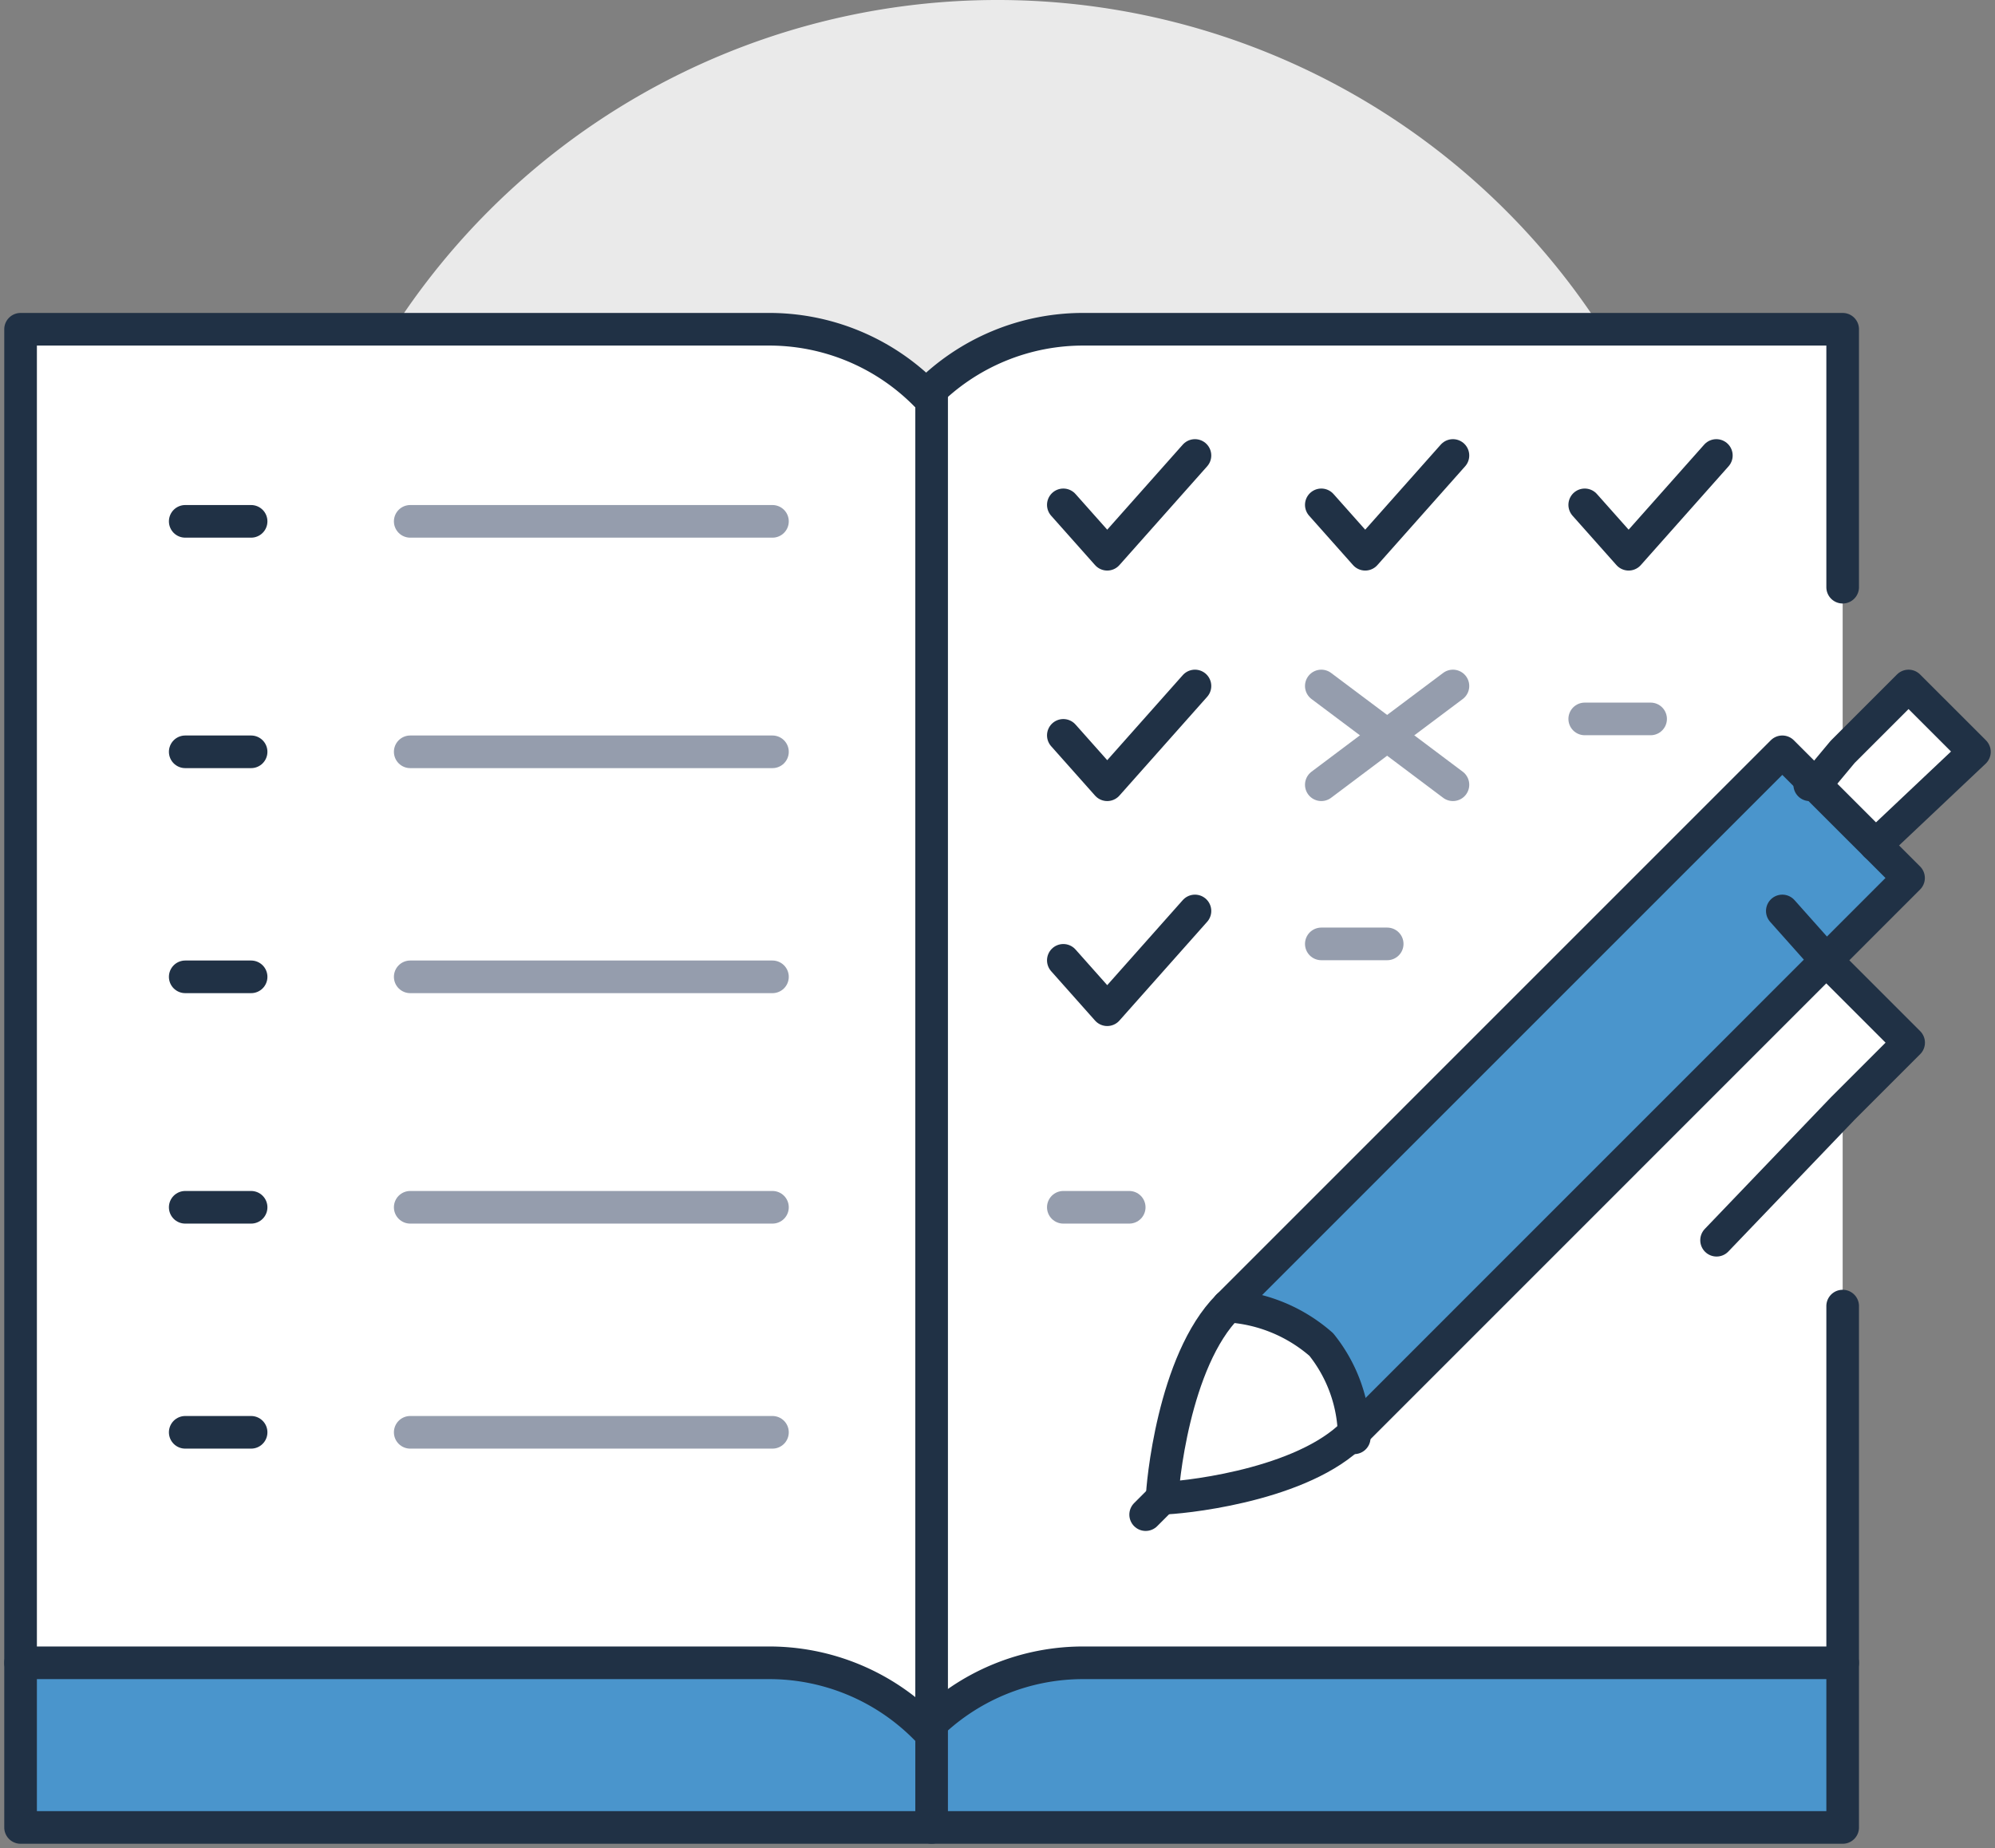 <svg id="Group_8029" data-name="Group 8029" xmlns="http://www.w3.org/2000/svg" xmlns:xlink="http://www.w3.org/1999/xlink" width="45.85" height="42.476" viewBox="0 0 45.85 42.476">
  <rect x="0" y="0" width="45.85" height="42.476" fill="#808080" stroke="none"/>
  <defs>
    <clipPath id="clip-path">
      <rect id="Rectangle_8086" data-name="Rectangle 8086" width="45.85" height="42.476" fill="none"/>
    </clipPath>
  </defs>
  <g id="Group_8024" data-name="Group 8024" transform="translate(0 0)" clip-path="url(#clip-path)">
    <path id="Path_15336" data-name="Path 15336" d="M21.6,0A16.524,16.524,0,1,1,5.075,16.524,16.523,16.523,0,0,1,21.6,0" transform="translate(1.326 0)" fill="#eaeaea"/>
    <path id="Path_15337" data-name="Path 15337" d="M36.733,14.014l-2.27,2.144L33.075,14.77l.631-.757L35.219,12.5Z" transform="translate(8.644 3.267)" fill="#fff"/>
    <path id="Path_15338" data-name="Path 15338" d="M36.15,18.493,25.3,29.341l-.126.126a2.31,2.31,0,0,0-.757-2.144,2.6,2.6,0,0,0-2.144-.883L35.015,13.7l.757.757,1.514,1.514.757.757Z" transform="translate(5.821 3.58)" fill="#4a95cc"/>
    <path id="Path_15339" data-name="Path 15339" d="M22.3,32.866c.378,0,3.027-.252,4.289-1.387l.126-.126L37.561,20.505,39.453,22.4l-1.514,1.514V36.65H20.533a5.052,5.052,0,0,0-3.658,1.514V7.514A5.052,5.052,0,0,1,20.533,6H37.939v9.712l-.757.757-.757-.757-12.74,12.74c-1.135,1.135-1.387,4.036-1.387,4.415" transform="translate(4.41 1.568)" fill="#fff"/>
    <path id="Path_15340" data-name="Path 15340" d="M37.913,30.3v3.784H16.975v-2.27A5.052,5.052,0,0,1,20.633,30.3Z" transform="translate(4.436 7.919)" fill="#4a95cc"/>
    <path id="Path_15341" data-name="Path 15341" d="M24.707,24.683a3.425,3.425,0,0,1,.757,2.144c-1.261,1.135-3.91,1.387-4.289,1.387,0-.378.252-3.279,1.514-4.415a2.51,2.51,0,0,1,2.018.883" transform="translate(5.534 6.22)" fill="#fff"/>
    <path id="Path_15342" data-name="Path 15342" d="M21.313,31.814v2.27H.375V30.3H17.781a4.773,4.773,0,0,1,3.532,1.514" transform="translate(0.098 7.919)" fill="#4a95cc"/>
    <path id="Path_15343" data-name="Path 15343" d="M21.313,7.414v30.65a5.052,5.052,0,0,0-3.658-1.514H.375V5.9H17.781a5.3,5.3,0,0,1,3.532,1.514" transform="translate(0.098 1.542)" fill="#fff"/>
    <path id="Path_15344" data-name="Path 15344" d="M42.251,30.3H24.845a5.052,5.052,0,0,0-3.658,1.514A5.052,5.052,0,0,0,17.529,30.3H.375" transform="translate(0.098 7.919)" fill="none" stroke="#203145" stroke-linecap="round" stroke-linejoin="round" stroke-width="0.75"/>
    <path id="Path_15345" data-name="Path 15345" d="M42.251,11.928V6H24.845a5.052,5.052,0,0,0-3.658,1.514A5.052,5.052,0,0,0,17.529,6H.375V40.435H42.251V28.452" transform="translate(0.098 1.568)" fill="none" stroke="#203145" stroke-linecap="round" stroke-linejoin="round" stroke-width="0.75"/>
    <path id="Path_15346" data-name="Path 15346" d="M16.975,7.1V40.147" transform="translate(4.436 1.855)" fill="none" stroke="#203145" stroke-linecap="round" stroke-linejoin="round" stroke-width="0.75"/>
    <path id="Path_15347" data-name="Path 15347" d="M36.185,14.457l-.757-.757L22.689,26.44c-1.261,1.261-1.514,4.162-1.514,4.415.378,0,3.027-.252,4.289-1.387l.126-.126L36.437,18.493,38.329,16.6l-.757-.757Z" transform="translate(5.534 3.58)" fill="none" stroke="#203145" stroke-linecap="round" stroke-linejoin="round" stroke-width="0.75"/>
    <path id="Path_15348" data-name="Path 15348" d="M22.375,23.8a3.578,3.578,0,0,1,2.144.883,3.425,3.425,0,0,1,.757,2.144" transform="translate(5.847 6.22)" fill="none" stroke="#203145" stroke-linecap="round" stroke-linejoin="round" stroke-width="0.75"/>
    <line id="Line_180" data-name="Line 180" x1="0.378" y2="0.378" transform="translate(26.33 34.435)" fill="none" stroke="#203145" stroke-linecap="round" stroke-linejoin="round" stroke-width="0.75"/>
    <path id="Path_15349" data-name="Path 15349" d="M34.489,16.158h0l2.27-2.144L35.245,12.5l-1.514,1.514-.631.757h-.126" transform="translate(8.618 3.267)" fill="none" stroke="#203145" stroke-linecap="round" stroke-linejoin="round" stroke-width="0.75"/>
    <path id="Path_15350" data-name="Path 15350" d="M32.789,16.6,33.8,17.735l1.892,1.892-1.514,1.514-2.9,3.027" transform="translate(8.173 4.338)" fill="none" stroke="#203145" stroke-linecap="round" stroke-linejoin="round" stroke-width="0.75"/>
    <path id="Path_15351" data-name="Path 15351" d="M19.375,9.435l1.009,1.135L22.4,8.3" transform="translate(5.063 2.169)" fill="none" stroke="#203145" stroke-linecap="round" stroke-linejoin="round" stroke-width="0.75"/>
    <path id="Path_15352" data-name="Path 15352" d="M19.375,13.635l1.009,1.135L22.4,12.5" transform="translate(5.063 3.267)" fill="none" stroke="#203145" stroke-linecap="round" stroke-linejoin="round" stroke-width="0.75"/>
    <path id="Path_15353" data-name="Path 15353" d="M19.375,17.735l1.009,1.135L22.4,16.6" transform="translate(5.063 4.338)" fill="none" stroke="#203145" stroke-linecap="round" stroke-linejoin="round" stroke-width="0.75"/>
    <path id="Path_15354" data-name="Path 15354" d="M24.075,9.435l1.009,1.135L27.1,8.3" transform="translate(6.292 2.169)" fill="none" stroke="#203145" stroke-linecap="round" stroke-linejoin="round" stroke-width="0.75"/>
    <path id="Path_15355" data-name="Path 15355" d="M28.875,9.435l1.009,1.135L31.9,8.3" transform="translate(7.546 2.169)" fill="none" stroke="#203145" stroke-linecap="round" stroke-linejoin="round" stroke-width="0.75"/>
    <path id="Path_15356" data-name="Path 15356" d="M24.075,12.5l1.514,1.135L27.1,14.77" transform="translate(6.292 3.267)" fill="none" stroke="#959dad" stroke-linecap="round" stroke-linejoin="round" stroke-width="0.75"/>
    <path id="Path_15357" data-name="Path 15357" d="M27.1,12.5l-1.514,1.135L24.075,14.77" transform="translate(6.292 3.267)" fill="none" stroke="#959dad" stroke-linecap="round" stroke-linejoin="round" stroke-width="0.75"/>
    <line id="Line_181" data-name="Line 181" x2="1.514" transform="translate(36.421 16.524)" fill="none" stroke="#959dad" stroke-linecap="round" stroke-linejoin="round" stroke-width="0.75"/>
    <line id="Line_182" data-name="Line 182" x2="1.514" transform="translate(30.367 21.695)" fill="none" stroke="#959dad" stroke-linecap="round" stroke-linejoin="round" stroke-width="0.75"/>
    <line id="Line_183" data-name="Line 183" x2="1.514" transform="translate(24.438 27.749)" fill="none" stroke="#959dad" stroke-linecap="round" stroke-linejoin="round" stroke-width="0.75"/>
    <line id="Line_184" data-name="Line 184" x2="1.514" transform="translate(4.257 11.983)" fill="none" stroke="#203145" stroke-linecap="round" stroke-linejoin="round" stroke-width="0.75"/>
    <line id="Line_185" data-name="Line 185" x2="8.325" transform="translate(9.428 11.983)" fill="none" stroke="#959dad" stroke-linecap="round" stroke-linejoin="round" stroke-width="0.75"/>
    <line id="Line_186" data-name="Line 186" x2="1.514" transform="translate(4.257 17.28)" fill="none" stroke="#203145" stroke-linecap="round" stroke-linejoin="round" stroke-width="0.75"/>
    <line id="Line_187" data-name="Line 187" x2="8.325" transform="translate(9.428 17.28)" fill="none" stroke="#959dad" stroke-linecap="round" stroke-linejoin="round" stroke-width="0.75"/>
    <line id="Line_188" data-name="Line 188" x2="1.514" transform="translate(4.257 22.452)" fill="none" stroke="#203145" stroke-linecap="round" stroke-linejoin="round" stroke-width="0.75"/>
    <line id="Line_189" data-name="Line 189" x2="8.325" transform="translate(9.428 22.452)" fill="none" stroke="#959dad" stroke-linecap="round" stroke-linejoin="round" stroke-width="0.75"/>
    <line id="Line_190" data-name="Line 190" x2="1.514" transform="translate(4.257 27.749)" fill="none" stroke="#203145" stroke-linecap="round" stroke-linejoin="round" stroke-width="0.75"/>
    <line id="Line_191" data-name="Line 191" x2="8.325" transform="translate(9.428 27.749)" fill="none" stroke="#959dad" stroke-linecap="round" stroke-linejoin="round" stroke-width="0.75"/>
    <line id="Line_192" data-name="Line 192" x2="1.514" transform="translate(4.257 32.921)" fill="none" stroke="#203145" stroke-linecap="round" stroke-linejoin="round" stroke-width="0.75"/>
    <line id="Line_193" data-name="Line 193" x2="8.325" transform="translate(9.428 32.921)" fill="none" stroke="#959dad" stroke-linecap="round" stroke-linejoin="round" stroke-width="0.75"/>
  </g>
</svg>
